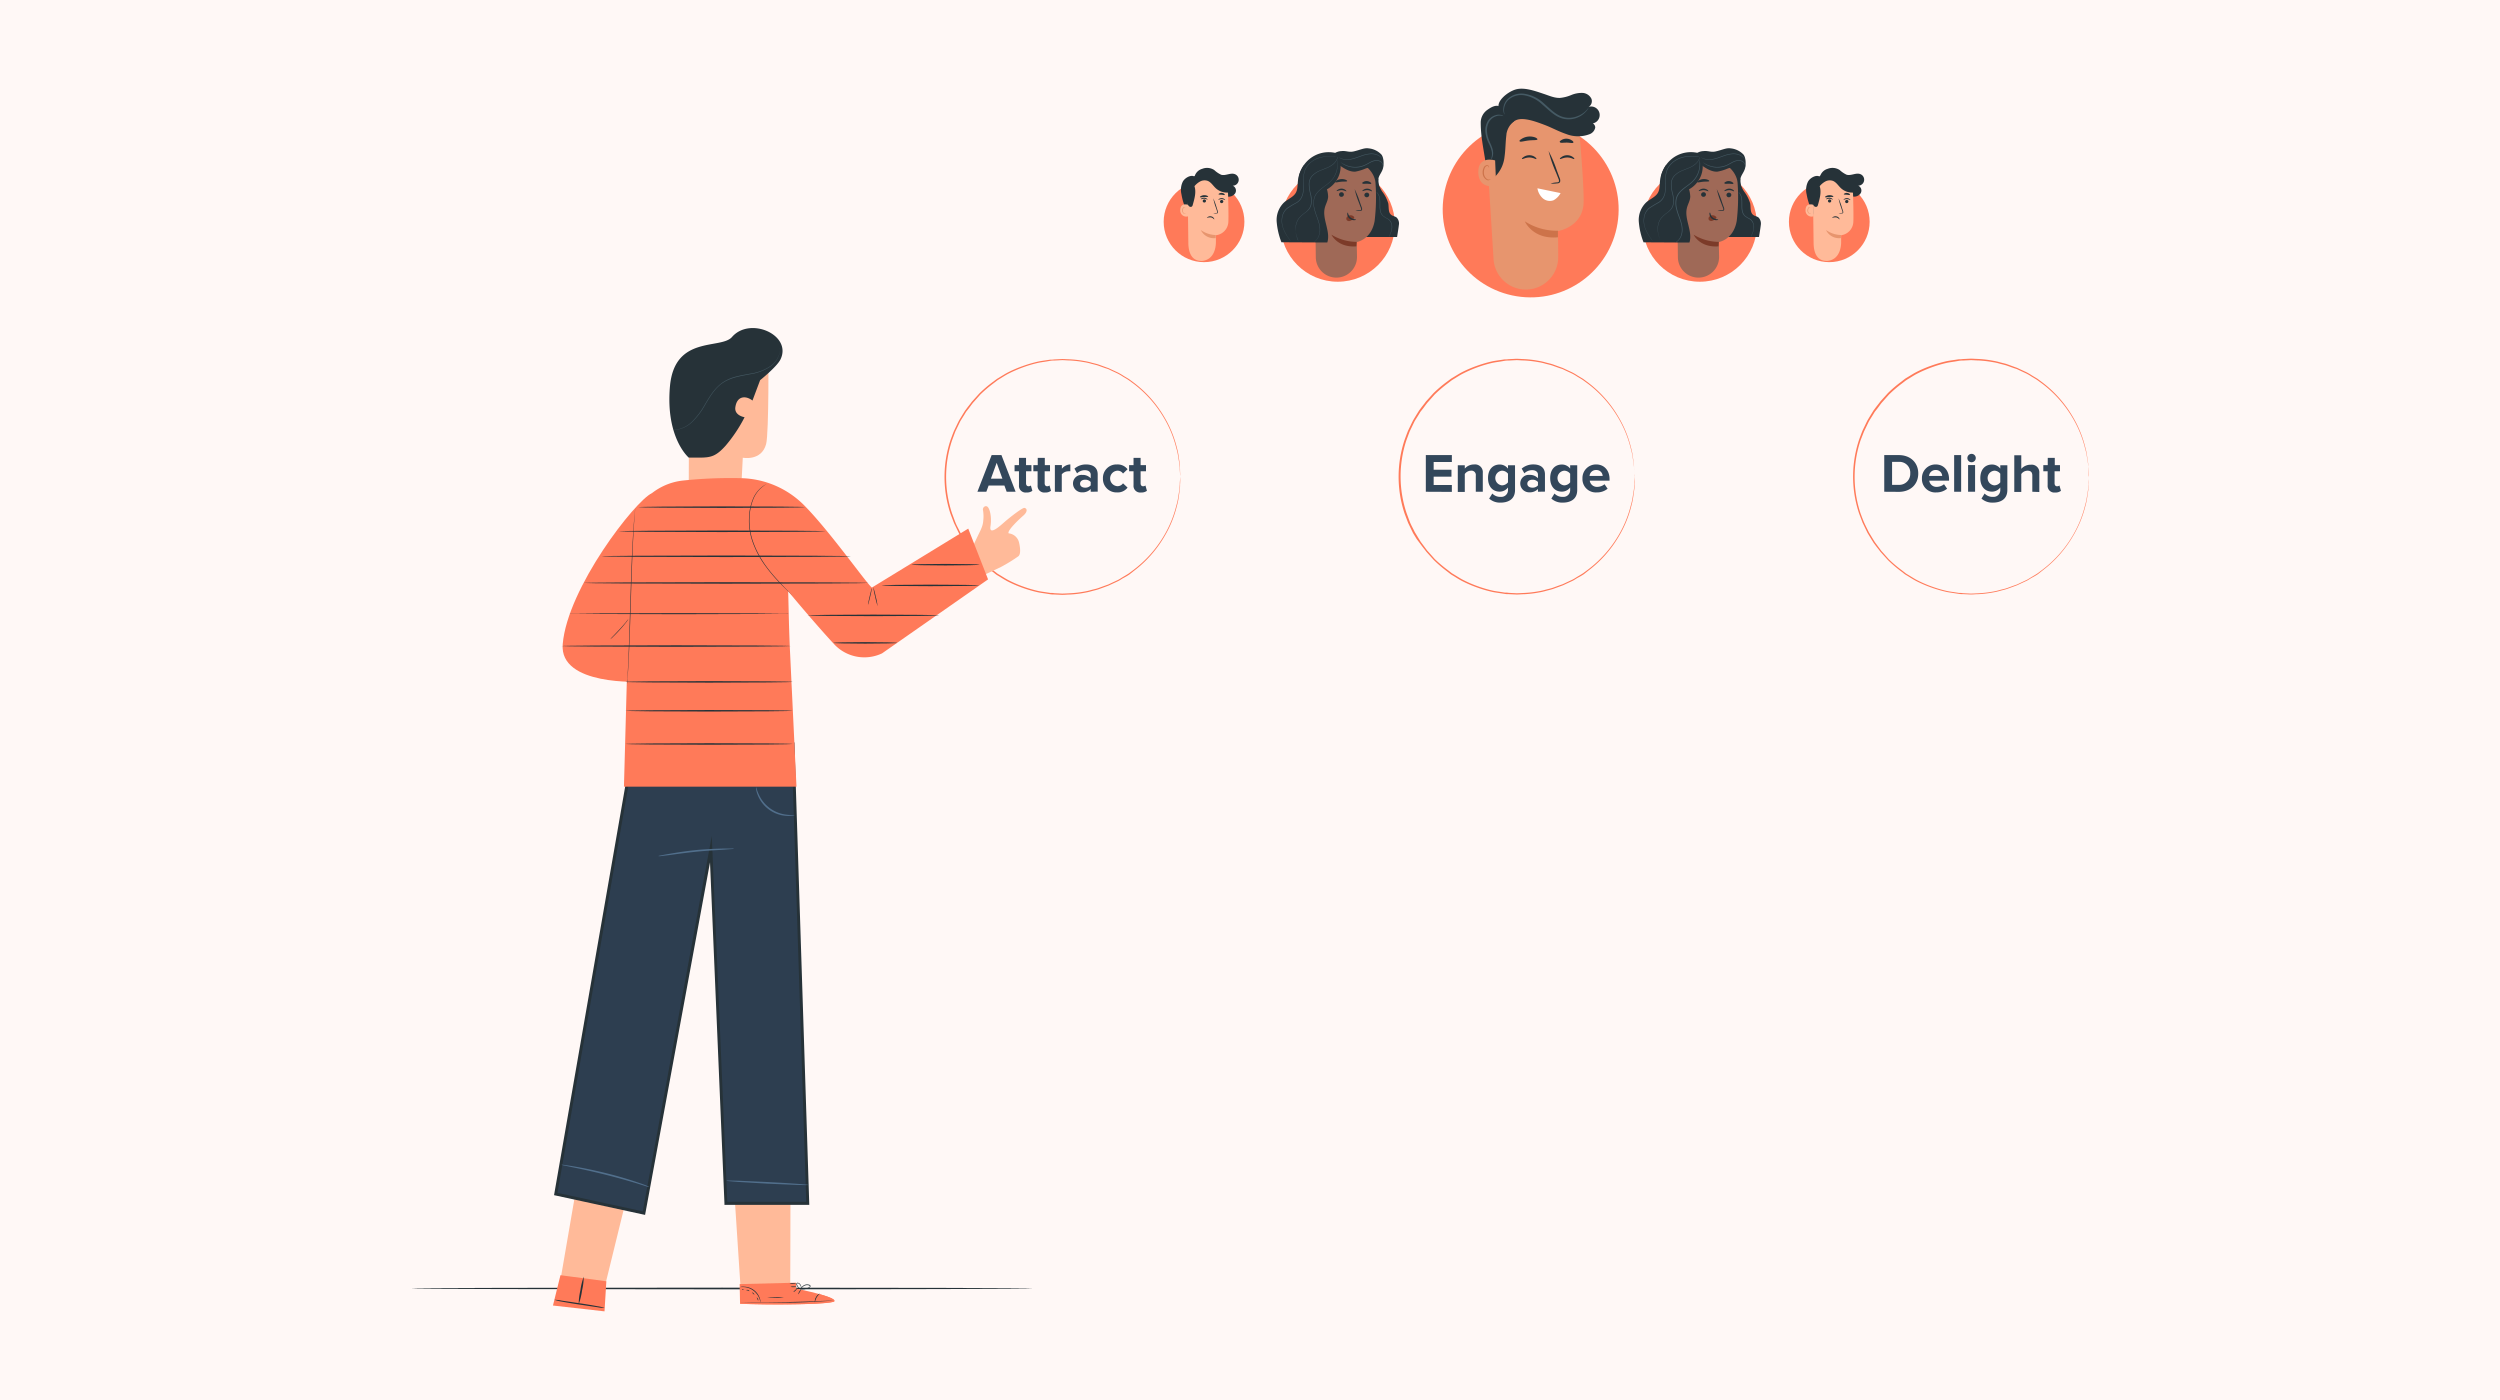 <svg id="Layer_1" data-name="Layer 1" xmlns="http://www.w3.org/2000/svg" viewBox="0 0 750.02 420.01"><defs><style>.cls-1{fill:#fff8f6;}.cls-2{fill:#ff7a59;}.cls-3{fill:#33475b;}.cls-4{fill:#e7956e;}.cls-5{fill:#cd734a;}.cls-6{fill:#263238;}.cls-7{fill:#455a64;}.cls-8{fill:#fff;}.cls-9{fill:#ffba99;}.cls-10{fill:#9f6957;}.cls-11{fill:#7c3b29;}.cls-12{fill:#2d3e50;}.cls-13{fill:#516f8c;}</style></defs><title>recruit-the-best-candidates-with-this-inbound-recruitment-play-book</title><rect class="cls-1" width="750.02" height="420.01"/><path class="cls-2" d="M354.07,143.05a4.76,4.76,0,0,0-.05-.57c0-.38-.06-.95-.1-1.71a11.63,11.63,0,0,0-.08-1.23,13.3,13.3,0,0,0-.22-1.48c-.08-.54-.17-1.1-.27-1.71a17.88,17.88,0,0,0-.46-1.92,33.27,33.27,0,0,0-3.9-9.38,35,35,0,0,0-8.92-9.94L338.55,114c-.53-.35-1.09-.67-1.65-1a14.37,14.37,0,0,0-1.71-1l-1.83-.85-.92-.44-1-.32-2-.72c-.67-.22-1.37-.37-2.06-.55a15.14,15.14,0,0,0-2.12-.48,33.17,33.17,0,0,0-4.44-.51c-.75,0-1.51-.1-2.28-.09l-2.32.12a5.81,5.81,0,0,0-1.17.08l-1.13.2c-.78.13-1.57.22-2.35.38a36.66,36.66,0,0,0-4.67,1.37,39.37,39.37,0,0,0-4.56,2c-.74.4-1.45.85-2.18,1.31-.37.21-.73.44-1.07.68l-1,.77a40.43,40.43,0,0,0-4,3.41l-1.77,2-.44.49-.41.53-.79,1.08-.85,1.07-.7,1.15-.7,1.11-.35.58-.3.61c-.4.85-.79,1.64-1.19,2.47l-.95,2.56a34.65,34.65,0,0,0,0,22.09c.32.85.63,1.71.95,2.56s.79,1.66,1.19,2.47l.3.61.36.58.7,1.16.71,1.15.8,1.08.8,1.08.4.53.45.49,1.77,2a40,40,0,0,0,4,3.37l1,.78c.34.26.73.45,1.08.68.73.44,1.44.9,2.18,1.3a34.88,34.88,0,0,0,4.56,2,37.35,37.35,0,0,0,4.67,1.37c.78.16,1.58.26,2.35.38l1.17.18c.39,0,.78,0,1.17.08l2.32.12c.77,0,1.53-.06,2.29-.09a32.83,32.83,0,0,0,4.43-.51,17.56,17.56,0,0,0,2.12-.49c.7-.19,1.4-.32,2.06-.55l2-.73,1-.35.93-.44,1.82-.85c.61-.27,1.14-.67,1.71-1s1.12-.66,1.65-1l1.52-1.13a35.08,35.08,0,0,0,8.9-9.9,33.39,33.39,0,0,0,3.9-9.38,17.88,17.88,0,0,0,.46-1.92c.1-.61.19-1.19.27-1.71s.18-1,.22-1.47.05-.85.08-1.24c0-.72.08-1.28.1-1.66s.05-.57.05-.57v.57c0,.38,0,.95-.06,1.71a11.05,11.05,0,0,1-.05,1.24c-.05.46-.13.95-.2,1.48s-.16,1.11-.25,1.71a18.73,18.73,0,0,1-.44,1.94,33.17,33.17,0,0,1-3.86,9.38,35.15,35.15,0,0,1-8.94,10.07l-1.52,1.2c-.54.36-1.1.68-1.71,1s-1.11.73-1.71,1l-1.83.85-.93.44-1,.37-2,.73c-.67.23-1.38.38-2.08.57a17.44,17.44,0,0,1-2.14.49,32.21,32.21,0,0,1-4.48.53c-.76,0-1.53.1-2.3.09l-2.35-.11a6,6,0,0,1-1.19-.08l-1.18-.18c-.79-.13-1.59-.22-2.38-.38a37.53,37.53,0,0,1-4.73-1.37,36.5,36.5,0,0,1-4.62-2c-.75-.41-1.47-.85-2.21-1.32-.37-.23-.75-.43-1.1-.68l-1-.78a39.77,39.77,0,0,1-4-3.41l-1.81-2-.45-.5-.41-.54-.85-1.08-.81-1.09-.72-1.16-.72-1.18-.36-.59-.3-.61-1.2-2.5c-.32-.85-.65-1.71-1-2.63a34.93,34.93,0,0,1,0-22.36c.32-.85.64-1.76,1-2.63l1.2-2.5.31-.61.35-.59.72-1.18.72-1.16.81-1.09.85-1.08.4-.54.45-.5,1.81-2a37.34,37.34,0,0,1,4-3.41l1.05-.78c.34-.26.73-.46,1.09-.69.74-.44,1.46-.91,2.21-1.31a35.71,35.71,0,0,1,4.62-2,38.64,38.64,0,0,1,4.72-1.38c.79-.16,1.6-.26,2.39-.38l1.18-.18c.39,0,.79,0,1.19-.07l2.35-.12c.77,0,1.54.07,2.3.09a32.06,32.06,0,0,1,4.47.53,17.44,17.44,0,0,1,2.14.49c.7.19,1.41.33,2.09.56l2,.73,1,.36.93.44,1.83.85a17.07,17.07,0,0,1,1.71,1c.56.34,1.13.67,1.66,1l1.53,1.14a35.06,35.06,0,0,1,8.94,10.08,33.29,33.29,0,0,1,3.86,9.38,18.16,18.16,0,0,1,.44,1.94c.09.61.17,1.19.25,1.71s.16,1,.2,1.48,0,.85.05,1.24c0,.73.05,1.29.06,1.71A3.33,3.33,0,0,0,354.07,143.05Z" transform="translate(0.01 0.01)"/><path class="cls-3" d="M302,147.52l-.68-1.87h-4.73l-.69,1.87h-2.68l4.27-11h2.94l4.25,11Zm-3-8.68-1.72,4.75h3.44Z" transform="translate(0.01 0.01)"/><path class="cls-3" d="M305.69,145.54v-4.17h-1.32v-1.84h1.32v-2.18h2.12v2.18h1.62v1.84h-1.62V145c0,.49.26.87.73.87a1.1,1.1,0,0,0,.72-.23l.45,1.59a2.6,2.6,0,0,1-1.75.51A2,2,0,0,1,305.69,145.54Z" transform="translate(0.01 0.01)"/><path class="cls-3" d="M311.28,145.54v-4.17H310v-1.84h1.32v-2.18h2.12v2.18H315v1.84H313.4V145c0,.49.26.87.73.87a1.1,1.1,0,0,0,.72-.23l.45,1.59a2.6,2.6,0,0,1-1.75.51A2,2,0,0,1,311.28,145.54Z" transform="translate(0.01 0.01)"/><path class="cls-3" d="M316.46,147.52v-8h2.1v1.1a3.4,3.4,0,0,1,2.54-1.3v2.06a2.27,2.27,0,0,0-.57,0,2.65,2.65,0,0,0-2,.91v5.27Z" transform="translate(0.01 0.01)"/><path class="cls-3" d="M327.21,147.52v-.82a3.33,3.33,0,0,1-2.53,1,2.66,2.66,0,0,1-2.78-2.65,2.56,2.56,0,0,1,2.78-2.58,3.28,3.28,0,0,1,2.53,1v-1.08c0-.81-.7-1.34-1.76-1.34a3.36,3.36,0,0,0-2.33.95l-.79-1.41a5.23,5.23,0,0,1,3.49-1.26c1.82,0,3.49.73,3.49,3v5.16Zm0-1.92v-1a2.12,2.12,0,0,0-1.69-.69c-.83,0-1.5.43-1.5,1.2s.67,1.18,1.5,1.18A2.09,2.09,0,0,0,327.21,145.6Z" transform="translate(0.01 0.01)"/><path class="cls-3" d="M330.88,143.52a4.05,4.05,0,0,1,4.23-4.19,3.74,3.74,0,0,1,3.16,1.44l-1.37,1.29a1.94,1.94,0,0,0-1.69-.86,2.33,2.33,0,0,0,0,4.65,2,2,0,0,0,1.69-.86l1.37,1.28a3.69,3.69,0,0,1-3.16,1.45A4.06,4.06,0,0,1,330.88,143.52Z" transform="translate(0.01 0.01)"/><path class="cls-3" d="M340.06,145.54v-4.17h-1.33v-1.84h1.33v-2.18h2.12v2.18h1.62v1.84h-1.62V145c0,.49.26.87.72.87a1.11,1.11,0,0,0,.73-.23l.45,1.59a2.63,2.63,0,0,1-1.76.51A2,2,0,0,1,340.06,145.54Z" transform="translate(0.01 0.01)"/><path class="cls-2" d="M626.69,143.05a4.76,4.76,0,0,0-.05-.57c0-.38-.06-.95-.1-1.71a11.63,11.63,0,0,0-.08-1.23,13.3,13.3,0,0,0-.22-1.48c-.08-.54-.17-1.1-.27-1.71a17.88,17.88,0,0,0-.46-1.92,33.27,33.27,0,0,0-3.9-9.38,35,35,0,0,0-8.92-9.94L611.17,114c-.53-.35-1.09-.67-1.65-1a14.37,14.37,0,0,0-1.71-1l-1.83-.85-.92-.44-1-.32-2-.72c-.67-.22-1.37-.37-2.06-.55a15.14,15.14,0,0,0-2.12-.48,33.17,33.17,0,0,0-4.44-.51c-.75,0-1.51-.1-2.28-.09l-2.32.12a5.81,5.81,0,0,0-1.17.08l-1.13.2c-.78.13-1.57.22-2.35.38a36.66,36.66,0,0,0-4.67,1.37,39.37,39.37,0,0,0-4.56,2c-.74.4-1.45.85-2.18,1.31-.37.21-.73.44-1.08.68l-1,.77a40.43,40.43,0,0,0-4,3.41l-1.77,2-.44.49-.41.53-.79,1.08-.85,1.07-.7,1.15-.7,1.11-.35.58-.3.61c-.4.85-.79,1.64-1.19,2.47l-1,2.56a34.65,34.65,0,0,0,0,22.09c.32.85.63,1.71,1,2.56s.79,1.66,1.19,2.47l.3.61.36.58.7,1.16.71,1.15.8,1.08.8,1.08.4.53.45.49,1.77,2a40,40,0,0,0,4,3.37l1,.78c.34.26.73.45,1.08.68.73.44,1.44.9,2.18,1.3a34.88,34.88,0,0,0,4.56,2,37.35,37.35,0,0,0,4.67,1.37c.78.16,1.58.26,2.35.38l1.17.18c.39,0,.78,0,1.17.08l2.32.12c.77,0,1.53-.06,2.29-.09a32.83,32.83,0,0,0,4.43-.51,17.56,17.56,0,0,0,2.12-.49c.7-.19,1.4-.32,2.06-.55l2-.73,1-.35.93-.44,1.82-.85c.61-.27,1.14-.67,1.71-1s1.12-.66,1.65-1l1.52-1.13a35.08,35.08,0,0,0,8.9-9.9,33.39,33.39,0,0,0,3.9-9.38,17.88,17.88,0,0,0,.46-1.92c.1-.61.19-1.19.27-1.71s.18-1,.22-1.47.05-.85.08-1.24c0-.72.08-1.28.1-1.66s0-.57,0-.57v.57c0,.38,0,.95-.06,1.71a11.05,11.05,0,0,1-.05,1.24c0,.45-.13.95-.2,1.48s-.16,1.11-.25,1.71a18.73,18.73,0,0,1-.44,1.94A33.17,33.17,0,0,1,621.8,161a35.15,35.15,0,0,1-8.94,10.07l-1.52,1.2c-.54.36-1.1.68-1.71,1s-1.11.73-1.71,1l-1.83.85-.93.44-1,.37-2,.73c-.67.23-1.38.38-2.08.57a17.44,17.44,0,0,1-2.14.49,32.21,32.21,0,0,1-4.48.53c-.76,0-1.53.1-2.3.09l-2.35-.11a6,6,0,0,1-1.19-.08l-1.18-.18c-.79-.13-1.59-.22-2.38-.38a37.53,37.53,0,0,1-4.73-1.37,36.5,36.5,0,0,1-4.62-2c-.75-.41-1.47-.85-2.21-1.32-.37-.23-.75-.43-1.1-.68l-1-.78a39.77,39.77,0,0,1-4-3.41l-1.81-2-.45-.5-.41-.54-.85-1.08-.81-1.09-.72-1.16-.72-1.18-.36-.59-.3-.61-1.2-2.5c-.32-.85-.65-1.71-1-2.63a34.93,34.93,0,0,1,0-22.36c.32-.85.64-1.76,1-2.63l1.2-2.5.31-.61.35-.59.72-1.18.72-1.16.81-1.09.85-1.08.4-.54.45-.5,1.81-2a37.34,37.34,0,0,1,4-3.41l1-.78c.34-.26.73-.46,1.09-.69.74-.44,1.46-.91,2.21-1.31a35.71,35.71,0,0,1,4.62-2,38.64,38.64,0,0,1,4.72-1.38c.79-.16,1.6-.26,2.39-.38l1.18-.18c.39,0,.79,0,1.19-.07l2.35-.12c.77,0,1.54.07,2.3.09a32.06,32.06,0,0,1,4.47.53,17.44,17.44,0,0,1,2.14.49c.7.19,1.41.33,2.09.56l2,.73,1,.36.93.44,1.83.85a17.07,17.07,0,0,1,1.71,1c.55.33,1.13.67,1.66,1l1.53,1.14a35.06,35.06,0,0,1,8.94,10.08,33.29,33.29,0,0,1,3.86,9.38,18.16,18.16,0,0,1,.44,1.94c.09.61.17,1.19.25,1.71s.16,1,.2,1.48,0,.85,0,1.24c0,.73.05,1.29.06,1.71A2.29,2.29,0,0,0,626.69,143.05Z" transform="translate(0.01 0.01)"/><path class="cls-3" d="M565.28,147.52v-11h4.35c3.45,0,5.85,2.2,5.85,5.52s-2.4,5.51-5.85,5.51Zm7.8-5.51a3.22,3.22,0,0,0-3.45-3.45h-2v6.89h2A3.3,3.3,0,0,0,573.08,142Z" transform="translate(0.01 0.01)"/><path class="cls-3" d="M576.59,143.52a4.06,4.06,0,0,1,4.13-4.19c2.38,0,4,1.79,4,4.4v.47h-5.94a2.15,2.15,0,0,0,2.3,1.85,3.44,3.44,0,0,0,2.13-.79l.93,1.35a5,5,0,0,1-3.29,1.11A4,4,0,0,1,576.59,143.52Zm4.13-2.52a1.93,1.93,0,0,0-2,1.77h3.94A1.85,1.85,0,0,0,580.72,141Z" transform="translate(0.01 0.01)"/><path class="cls-3" d="M586.25,147.52v-11h2.1v11Z" transform="translate(0.01 0.01)"/><path class="cls-3" d="M590.22,137.42a1.26,1.26,0,1,1,1.25,1.25A1.25,1.25,0,0,1,590.22,137.42Zm.21,10.1v-8h2.1v8Z" transform="translate(0.01 0.01)"/><path class="cls-3" d="M594.45,149.57l.94-1.52a3.19,3.19,0,0,0,2.5,1,2,2,0,0,0,2.2-2v-.82a3.1,3.1,0,0,1-2.46,1.26c-2,0-3.53-1.4-3.53-4.07s1.51-4.07,3.53-4.07a3.1,3.1,0,0,1,2.46,1.23v-1h2.12V147c0,3-2.35,3.78-4.32,3.78A4.83,4.83,0,0,1,594.45,149.57Zm5.64-4.88v-2.58a2.28,2.28,0,0,0-1.8-.91,2.21,2.21,0,0,0,0,4.4A2.31,2.31,0,0,0,600.09,144.69Z" transform="translate(0.01 0.01)"/><path class="cls-3" d="M609.7,147.52v-4.86c0-1.11-.58-1.46-1.49-1.46a2.33,2.33,0,0,0-1.82,1v5.37h-2.1v-11h2.1v4.08a3.71,3.71,0,0,1,2.81-1.24,2.3,2.3,0,0,1,2.6,2.52v5.67Z" transform="translate(0.01 0.01)"/><path class="cls-3" d="M614.3,145.54v-4.17H613v-1.84h1.33v-2.18h2.11v2.18H618v1.84h-1.62V145c0,.5.27.88.73.88a1.13,1.13,0,0,0,.73-.23l.45,1.59a2.63,2.63,0,0,1-1.76.51A2,2,0,0,1,614.3,145.54Z" transform="translate(0.01 0.01)"/><path class="cls-2" d="M490.38,143.05a4.76,4.76,0,0,0-.05-.57c-.05-.38-.06-.95-.1-1.71a11.63,11.63,0,0,0-.08-1.23,13.3,13.3,0,0,0-.22-1.48c-.08-.54-.17-1.1-.27-1.71a17.88,17.88,0,0,0-.46-1.92,33.27,33.27,0,0,0-3.9-9.38,35,35,0,0,0-8.92-9.94L474.86,114c-.53-.35-1.09-.67-1.65-1a14.37,14.37,0,0,0-1.71-1l-1.83-.85-.92-.44-1-.32-2-.72c-.67-.22-1.37-.37-2.06-.55a15.14,15.14,0,0,0-2.12-.48,33.17,33.17,0,0,0-4.44-.51c-.75,0-1.51-.1-2.28-.09l-2.32.12a5.81,5.81,0,0,0-1.17.08l-1.13.2c-.78.13-1.57.22-2.35.38a36.66,36.66,0,0,0-4.67,1.37,39.37,39.37,0,0,0-4.56,2c-.74.4-1.45.85-2.18,1.31-.37.21-.73.44-1.08.68l-1,.77a40.43,40.43,0,0,0-4,3.41l-1.77,2-.44.49-.41.53-.79,1.08-.85,1.07-.7,1.15-.7,1.11-.35.58-.3.61c-.4.85-.79,1.64-1.19,2.47l-.95,2.56A34.65,34.65,0,0,0,422,154c.32.85.63,1.71.95,2.56s.79,1.66,1.19,2.47l.3.61.36.58.7,1.16.71,1.15.8,1.08.8,1.08.4.53.45.49,1.77,2a40,40,0,0,0,4,3.37l1,.78c.34.26.73.45,1.08.68.73.44,1.44.9,2.18,1.3a34.88,34.88,0,0,0,4.56,2,37.35,37.35,0,0,0,4.67,1.37c.78.16,1.58.26,2.35.38l1.17.18c.39,0,.78,0,1.17.08l2.32.12c.77,0,1.53-.06,2.29-.09a32.83,32.83,0,0,0,4.43-.51,17.56,17.56,0,0,0,2.12-.49c.7-.19,1.4-.32,2.06-.55l2-.73,1-.35.93-.44,1.82-.85c.61-.27,1.14-.67,1.71-1s1.12-.66,1.65-1l1.52-1.13a35.08,35.08,0,0,0,8.9-9.9,33.39,33.39,0,0,0,3.9-9.38,17.88,17.88,0,0,0,.46-1.92c.1-.61.19-1.19.27-1.71s.18-1,.22-1.47.05-.85.08-1.24c0-.72.08-1.28.1-1.66s.05-.57.05-.57v.57c0,.38,0,.95-.06,1.71a11.05,11.05,0,0,1-.05,1.24c-.05.45-.13.95-.2,1.48s-.16,1.11-.25,1.71a18.73,18.73,0,0,1-.44,1.94,33.17,33.17,0,0,1-3.86,9.38,35.15,35.15,0,0,1-8.94,10.07l-1.52,1.2c-.54.36-1.1.68-1.71,1s-1.11.73-1.71,1l-1.83.85-.93.44-1,.37-2,.73c-.67.23-1.38.38-2.08.57a17.44,17.44,0,0,1-2.14.49,32.21,32.21,0,0,1-4.48.53c-.76,0-1.53.1-2.3.09l-2.35-.11a6,6,0,0,1-1.19-.08l-1.18-.18c-.79-.13-1.59-.22-2.38-.38a37.53,37.53,0,0,1-4.73-1.37,36.5,36.5,0,0,1-4.62-2c-.75-.41-1.47-.85-2.21-1.32-.37-.23-.75-.43-1.1-.68l-1-.78a39.77,39.77,0,0,1-4-3.41l-1.81-2-.45-.5-.41-.54-.85-1.08-.81-1.09L425,161.7l-.72-1.18-.36-.59-.3-.61-1.2-2.5c-.32-.85-.65-1.71-1-2.63a34.93,34.93,0,0,1,0-22.36c.32-.85.64-1.76,1-2.63l1.2-2.5.31-.61.35-.59.72-1.18.72-1.16.81-1.09.85-1.08.4-.54.45-.5,1.81-2a37.34,37.34,0,0,1,4-3.41l1.05-.78c.34-.26.73-.46,1.09-.69.74-.44,1.46-.91,2.21-1.31a35.71,35.71,0,0,1,4.62-2,38.64,38.64,0,0,1,4.72-1.38c.79-.16,1.6-.26,2.39-.38l1.18-.18c.39,0,.79,0,1.19-.07l2.35-.12c.77,0,1.54.07,2.3.09a32.06,32.06,0,0,1,4.47.53,17.44,17.44,0,0,1,2.14.49c.7.19,1.41.33,2.09.56l2,.73,1,.36.93.44,1.83.85a17.07,17.07,0,0,1,1.71,1c.56.34,1.13.67,1.66,1l1.53,1.14a35.06,35.06,0,0,1,8.94,10.08,33.29,33.29,0,0,1,3.86,9.38,18.16,18.16,0,0,1,.44,1.94c.09.61.17,1.19.25,1.71s.16,1,.2,1.48,0,.85.05,1.24c0,.73.05,1.29.06,1.71A2.83,2.83,0,0,0,490.38,143.05Z" transform="translate(0.01 0.01)"/><path class="cls-3" d="M427.75,147.52v-11h7.81v2.07H430.1v2.33h5.34V143H430.1v2.49h5.46v2.07Z" transform="translate(0.01 0.01)"/><path class="cls-3" d="M442.74,147.52v-4.83a1.3,1.3,0,0,0-1.48-1.49,2.3,2.3,0,0,0-1.82,1v5.37h-2.1v-8h2.1v1a3.68,3.68,0,0,1,2.8-1.24,2.33,2.33,0,0,1,2.6,2.55v5.64Z" transform="translate(0.01 0.01)"/><path class="cls-3" d="M446.75,149.57l.95-1.52a3.17,3.17,0,0,0,2.5,1,2,2,0,0,0,2.2-2v-.82a3.1,3.1,0,0,1-2.47,1.26c-2,0-3.52-1.4-3.52-4.07s1.5-4.07,3.52-4.07a3.1,3.1,0,0,1,2.47,1.23v-1h2.11V147c0,3-2.35,3.78-4.31,3.78A4.84,4.84,0,0,1,446.75,149.57Zm5.65-4.88v-2.58a2.29,2.29,0,0,0-1.81-.91,2.21,2.21,0,0,0,0,4.4A2.32,2.32,0,0,0,452.4,144.69Z" transform="translate(0.01 0.01)"/><path class="cls-3" d="M461.39,147.52v-.83a3.28,3.28,0,0,1-2.53,1,2.67,2.67,0,0,1-2.78-2.65,2.56,2.56,0,0,1,2.78-2.58,3.28,3.28,0,0,1,2.53,1v-1.08c0-.81-.69-1.34-1.75-1.34a3.34,3.34,0,0,0-2.33.95l-.8-1.41a5.26,5.26,0,0,1,3.49-1.26c1.82,0,3.49.73,3.49,3v5.16Zm0-1.92v-1a2.11,2.11,0,0,0-1.68-.69c-.83,0-1.51.43-1.51,1.2s.68,1.18,1.51,1.18A2.08,2.08,0,0,0,461.39,145.6Z" transform="translate(0.01 0.01)"/><path class="cls-3" d="M465.41,149.57l.94-1.52a3.19,3.19,0,0,0,2.5,1,2,2,0,0,0,2.2-2v-.82a3.1,3.1,0,0,1-2.46,1.26c-2,0-3.53-1.4-3.53-4.07s1.51-4.07,3.53-4.07a3.07,3.07,0,0,1,2.46,1.23v-1h2.12V147c0,3-2.35,3.78-4.32,3.78A4.83,4.83,0,0,1,465.41,149.57Zm5.64-4.88v-2.58a2.28,2.28,0,0,0-1.8-.91,2.21,2.21,0,0,0,0,4.4A2.31,2.31,0,0,0,471.05,144.69Z" transform="translate(0.01 0.01)"/><path class="cls-3" d="M474.74,143.52a4.06,4.06,0,0,1,4.13-4.19c2.39,0,4,1.79,4,4.4v.47h-5.94a2.15,2.15,0,0,0,2.3,1.85,3.41,3.41,0,0,0,2.13-.79l.93,1.35a5,5,0,0,1-3.29,1.11A4,4,0,0,1,474.74,143.52Zm4.13-2.52a1.91,1.91,0,0,0-2,1.77h3.93A1.85,1.85,0,0,0,478.87,141Z" transform="translate(0.01 0.01)"/><circle class="cls-2" cx="459.2" cy="62.81" r="26.39" transform="translate(323.64 506.03) rotate(-80.78)"/><path class="cls-4" d="M446,44.67l2.07,33.08a9.72,9.72,0,0,0,9.69,9.11h0a9.71,9.71,0,0,0,9.7-9.72v-.06c0-4-.07-7.77-.07-7.77s7.61-1.19,7.7-8.79c.05-3.6-.46-11-1-17.71A14.59,14.59,0,0,0,459.53,29.4h-.35A14.08,14.08,0,0,0,446,44.29C446,44.41,446,44.54,446,44.67Z" transform="translate(0.01 0.01)"/><path class="cls-5" d="M467.39,69.21a17.68,17.68,0,0,1-9.94-2.82s2.35,5.51,9.93,4.79Z" transform="translate(0.01 0.01)"/><path class="cls-6" d="M472.3,47.7c-.14.15-.92-.47-2.13-.46s-2,.59-2.15.44.07-.32.45-.59a2.92,2.92,0,0,1,1.72-.53,2.85,2.85,0,0,1,1.69.55C472.24,47.38,472.36,47.63,472.3,47.7Z" transform="translate(0.01 0.01)"/><path class="cls-6" d="M460.92,47.7c-.14.15-.92-.46-2.12-.46s-2,.59-2.16.44.07-.31.45-.59a3,3,0,0,1,1.73-.53,2.85,2.85,0,0,1,1.69.55C460.86,47.38,461,47.63,460.92,47.7Z" transform="translate(0.01 0.01)"/><path class="cls-6" d="M465.17,55.05a8.16,8.16,0,0,1,1.89-.34c.3,0,.58-.09.63-.29a1.56,1.56,0,0,0-.2-.92c-.28-.73-.57-1.48-.92-2.27a39,39,0,0,1-2-5.94,37.61,37.61,0,0,1,2.46,5.77c.29.8.58,1.55.85,2.29a1.82,1.82,0,0,1,.16,1.17.76.76,0,0,1-.5.44,2.16,2.16,0,0,1-.51.06A7.4,7.4,0,0,1,465.17,55.05Z" transform="translate(0.01 0.01)"/><path class="cls-6" d="M461.23,41.81c-.12.31-1.29.17-2.66.33s-2.48.54-2.66.26.12-.44.56-.74a4.69,4.69,0,0,1,4.06-.45C461,41.4,461.27,41.65,461.23,41.81Z" transform="translate(0.01 0.01)"/><path class="cls-6" d="M472,42.78c-.2.27-1,0-2,0s-1.78.17-2-.1.05-.4.4-.65A2.7,2.7,0,0,1,470,41.6a2.73,2.73,0,0,1,1.58.53C472,42.38,472.07,42.65,472,42.78Z" transform="translate(0.01 0.01)"/><path class="cls-6" d="M454.24,36.34h0a6.05,6.05,0,0,0-2.31,3.9v.16c-.29,2.17-.25,4.37-.56,6.54a9.86,9.86,0,0,1-2.67,5.86c-.66.62-1.84,1-2.36.31a1.92,1.92,0,0,1-.28-1c-.4-5.24-1.84-9.89-1.84-15.36A4.67,4.67,0,0,1,446.14,33c1.15-.82,2.55-1.67,3.82-1.07s2.92,3,3.91,4" transform="translate(0.01 0.01)"/><path class="cls-4" d="M448.54,48.12c-.13-.06-5.22-1.55-5.05,3.68s5.35,4,5.36,3.81S448.54,48.12,448.54,48.12Z" transform="translate(0.01 0.01)"/><path class="cls-5" d="M447.2,53.66l-.24.15a.89.89,0,0,1-.68,0,2.23,2.23,0,0,1-1.1-2,2.87,2.87,0,0,1,.21-1.3,1.08,1.08,0,0,1,.66-.72.46.46,0,0,1,.54.23c.07.15,0,.25.07.26s.11-.09.06-.3a.6.6,0,0,0-.22-.32.71.71,0,0,0-.51-.11,1.28,1.28,0,0,0-.92.84,3,3,0,0,0-.27,1.45,2.37,2.37,0,0,0,1.4,2.21.9.9,0,0,0,.82-.17C447.18,53.79,447.21,53.67,447.2,53.66Z" transform="translate(0.01 0.01)"/><path class="cls-6" d="M449.82,32.73c-1.29-2.08,2.22-5.06,4.79-5.87s5.95.44,8.5,1.29c1.62.53,3.23,1.29,4.92,1.21a11.45,11.45,0,0,0,3.3-.84,8.25,8.25,0,0,1,3.33-.66,3.15,3.15,0,0,1,2.76,1.74,2,2,0,0,1-1.06,2.57l-.25.09a2.56,2.56,0,1,1,.68,4.74c.74-.56,1.84.36,1.78,1.29a2.69,2.69,0,0,1-1.81,2,9.71,9.71,0,0,1-6.94-.11c-2.24-.75-4.33-1.93-6.55-2.76s-5.95-2.27-8.19-1.48c-1.64.58-2.76,2.56-3.68,2.12a3.14,3.14,0,0,1-1.64-2.33,9,9,0,0,1,.1-3" transform="translate(0.01 0.01)"/><path class="cls-7" d="M476.74,32.1c-.05,0-.27.39-.83,1A7.12,7.12,0,0,1,473,34.93a6.55,6.55,0,0,1-5-.19c-1.76-.8-3.28-2.38-5-3.88a10.75,10.75,0,0,0-5.84-2.76,6,6,0,0,0-5,1.72A4.53,4.53,0,0,0,451,33.16a3.74,3.74,0,0,0,.22.92c.09.2.16.3.17.29a6.61,6.61,0,0,1-.19-1.26,4.43,4.43,0,0,1,1.23-3.06,5.74,5.74,0,0,1,4.66-1.5,10.53,10.53,0,0,1,5.56,2.76c1.71,1.46,3.27,3.09,5.16,3.91a7,7,0,0,0,8.19-2,4.39,4.39,0,0,0,.54-.81Z" transform="translate(0.01 0.01)"/><path class="cls-7" d="M447.23,47.89a1.38,1.38,0,0,0,.42-.56,3.51,3.51,0,0,0,.26-1.84c-.11-1.67-1.6-3.47-1.78-5.78a5.17,5.17,0,0,1,.58-3.11,3.88,3.88,0,0,1,1.93-1.67,3.57,3.57,0,0,1,1.74-.24,3.85,3.85,0,0,0,.66.13,1.62,1.62,0,0,0-.62-.32,3.24,3.24,0,0,0-1.9.09,4.12,4.12,0,0,0-2.21,1.77,5.57,5.57,0,0,0-.68,3.39,9.86,9.86,0,0,0,1,3.27,9.76,9.76,0,0,1,.92,2.52A4.12,4.12,0,0,1,447.23,47.89Z" transform="translate(0.01 0.01)"/><path class="cls-8" d="M461.23,56.48a5.09,5.09,0,0,0,1.61,3,3.21,3.21,0,0,0,3.25.58,5.31,5.31,0,0,0,2.09-2.14Z" transform="translate(0.01 0.01)"/><circle class="cls-2" cx="548.8" cy="66.54" r="12.11"/><path class="cls-6" d="M546,53a3.28,3.28,0,0,1,2.31-2.36,3.92,3.92,0,0,1,3.61.37A8,8,0,0,0,554,52.41c1.34.38,2.82-.69,4.11-.18a1.79,1.79,0,0,1-.65,3.46,1.59,1.59,0,0,1,.75,2.26,2.35,2.35,0,0,1-2.36,1,5,5,0,0,1-2.43-1.18c-.71-.57-1.36-1.22-2.11-1.73a4,4,0,0,0-2.57-.78A3.58,3.58,0,0,0,546,57.54a9.18,9.18,0,0,0-.53,3.64,15.13,15.13,0,0,1-.24,3.68.45.45,0,0,1-.22.35c-.2.08-.38-.13-.49-.3A18.26,18.26,0,0,1,542,58.3a5.62,5.62,0,0,1,.42-3.84c.68-1.19,2.52-2.14,3.5-1.47" transform="translate(0.01 0.01)"/><path class="cls-9" d="M543.9,58.84l.18,13.84c0,2.35.56,5.8,4.27,5.58h0c3.21-.42,4-3.5,4-5.7v-2A4.2,4.2,0,0,0,556,66.67c.1-1.69,0-5.18-.08-8.34a6.5,6.5,0,0,0-6.2-6.28h-.34C545.77,52.08,543.78,55.2,543.9,58.84Z" transform="translate(0.01 0.01)"/><path class="cls-4" d="M552.3,70.5A8.14,8.14,0,0,1,547.81,69a4.33,4.33,0,0,0,4.46,2.42Z" transform="translate(0.01 0.01)"/><path class="cls-6" d="M554.54,60.45a.51.51,0,0,1-.51.48.47.47,0,0,1-.49-.47h0a.51.51,0,0,1,.51-.48.49.49,0,0,1,.49.48Z" transform="translate(0.01 0.01)"/><path class="cls-6" d="M555.11,60c-.07.06-.42-.24-1-.26s-.94.22-1,.16,0-.14.22-.26a1.41,1.41,0,0,1,.8-.21,1.29,1.29,0,0,1,.77.29C555.09,59.87,555.16,60,555.11,60Z" transform="translate(0.01 0.01)"/><path class="cls-6" d="M549.38,60.27a.49.49,0,0,1-.5.48.47.47,0,0,1-.49-.45v0a.5.5,0,0,1,.5-.48.47.47,0,0,1,.49.45Z" transform="translate(0.01 0.01)"/><path class="cls-6" d="M549.84,59.87c-.06.06-.42-.24-1-.26s-.94.23-1,.16,0-.14.22-.26a1.41,1.41,0,0,1,.8-.21,1.35,1.35,0,0,1,.77.29C549.82,59.73,549.86,59.84,549.84,59.87Z" transform="translate(0.01 0.01)"/><path class="cls-6" d="M551.59,64a4.34,4.34,0,0,1,.88-.12c.13,0,.27,0,.3-.12a.69.69,0,0,0-.07-.42l-.35-1.06a17.81,17.81,0,0,1-.78-2.77,17.25,17.25,0,0,1,1,2.71l.34,1.07a.78.78,0,0,1,.05.54.36.36,0,0,1-.24.19l-.23,0A5.33,5.33,0,0,1,551.59,64Z" transform="translate(0.01 0.01)"/><path class="cls-6" d="M551.84,65.81c-.08,0-.35-.47-1-.6a3.22,3.22,0,0,0-1.19.14c0-.07.07-.16.3-.29a1.4,1.4,0,0,1,1-.15,1.23,1.23,0,0,1,.79.52C551.86,65.64,551.88,65.8,551.84,65.81Z" transform="translate(0.01 0.01)"/><path class="cls-6" d="M550,59c-.06.14-.59.05-1.23.09s-1.15.19-1.23.06.06-.2.27-.33a2,2,0,0,1,.92-.27,2.07,2.07,0,0,1,1,.16C550,58.82,550.07,59,550,59Z" transform="translate(0.01 0.01)"/><path class="cls-6" d="M555,58.46c-.1.12-.46,0-.91-.05s-.84,0-.91-.09,0-.18.2-.29a1.32,1.32,0,0,1,1.46.11C555,58.28,555,58.4,555,58.46Z" transform="translate(0.01 0.01)"/><path class="cls-9" d="M544.07,61.44c-.06,0-2.36-.82-2.4,1.57a1.81,1.81,0,0,0,2.38,1.87C544.06,64.82,544.07,61.44,544.07,61.44Z" transform="translate(0.01 0.01)"/><path class="cls-4" d="M543.32,64l-.11.06a.42.42,0,0,1-.31,0,1,1,0,0,1-.46-.93,1.38,1.38,0,0,1,.13-.6.47.47,0,0,1,.32-.31.19.19,0,0,1,.24.12c0,.07,0,.11,0,.12s.05,0,0-.14a.24.24,0,0,0-.09-.15.32.32,0,0,0-.23-.06.59.59,0,0,0-.42.36,1.41,1.41,0,0,0-.16.67,1.09,1.09,0,0,0,.59,1,.46.46,0,0,0,.38,0C543.32,64,543.33,64,543.32,64Z" transform="translate(0.01 0.01)"/><path class="cls-6" d="M556.71,57.66a5,5,0,0,1-4.43-1.22c-.81-.76-1.42-1.83-2.47-2.21a2.85,2.85,0,0,0-2.18.19,5.65,5.65,0,0,0-1.72,1.43c.59,1.81,0,3.77-.51,5.59a.94.94,0,0,1-.3.54.75.75,0,0,1-.94-.25,2.92,2.92,0,0,1-.57-1.59,9.71,9.71,0,0,1,.21-3.87,6.73,6.73,0,0,1,2-3.29,6.4,6.4,0,0,1,4.52-1.47,7.75,7.75,0,0,1,4.42,1.83,4.6,4.6,0,0,1,1.39,1.76" transform="translate(0.01 0.01)"/><circle class="cls-2" cx="509.96" cy="67.39" r="17.13"/><path class="cls-6" d="M527.58,65.26c-.47-.38-1.13-.42-1.6-.79-1-.74-.7-2.25-.92-3.46a10.89,10.89,0,0,0-1.84-3.58c-.72-1.16-1.54-2.78-1-4l-9.64,17.67h15.12s.46-2.78.54-3.58A2.62,2.62,0,0,0,527.58,65.26Z" transform="translate(0.01 0.01)"/><path class="cls-6" d="M507.54,47.71a4,4,0,0,1,3.5-2.39c1.48-.16,2.21.43,3.67.1,2-.45,3.17-1.13,4.5-.92a6.12,6.12,0,0,1,3.8,1.82c.79.91.82,3.07.49,4.23s-1.13,1.94-1.35,3a7,7,0,0,0,.36,3,10.2,10.2,0,0,1-1.84,8.73,7.15,7.15,0,0,1-8.35,2" transform="translate(0.01 0.01)"/><path class="cls-10" d="M515.73,77l-.08-4.4s4.37-.64,5.37-6.32A60.74,60.74,0,0,0,521.29,55c-.16-3.41-3.77-6.88-7.16-6.56l-11.06,1.9v1.83l.3,25a6.18,6.18,0,0,0,6.18,6.11h0a6.19,6.19,0,0,0,6.18-6.2Z" transform="translate(0.01 0.01)"/><path class="cls-6" d="M519.4,58.45a.72.72,0,0,1-.72.72.7.7,0,0,1-.74-.65h0a.73.73,0,0,1,.72-.73.7.7,0,0,1,.74.67Z" transform="translate(0.01 0.01)"/><path class="cls-6" d="M520.23,57.37c-.09.1-.64-.32-1.42-.33s-1.37.37-1.45.27,0-.21.3-.39A2,2,0,0,1,520,57C520.21,57.17,520.28,57.37,520.23,57.37Z" transform="translate(0.01 0.01)"/><path class="cls-6" d="M511.79,58.32a.72.72,0,0,1-.72.72.7.7,0,0,1-.74-.65h0a.73.73,0,0,1,.72-.73.7.7,0,0,1,.74.65Z" transform="translate(0.01 0.01)"/><path class="cls-6" d="M512.53,57.37c-.1.1-.64-.32-1.43-.33s-1.37.37-1.45.27.05-.21.31-.39a2,2,0,0,1,1.16-.34,1.93,1.93,0,0,1,1.13.39C512.49,57.18,512.57,57.37,512.53,57.37Z" transform="translate(0.01 0.01)"/><path class="cls-6" d="M515.28,63.26a5.44,5.44,0,0,1,1.28-.21c.2,0,.39,0,.43-.19a1,1,0,0,0-.13-.6l-.57-1.53a25.55,25.55,0,0,1-1.26-4,26.31,26.31,0,0,1,1.58,3.9c.18.54.37,1.06.54,1.54a1.26,1.26,0,0,1,.1.79.52.52,0,0,1-.34.29,1.32,1.32,0,0,1-.34,0A5.06,5.06,0,0,1,515.28,63.26Z" transform="translate(0.01 0.01)"/><path class="cls-11" d="M515.65,72.55a14.53,14.53,0,0,1-7.57-2.16s1.79,3.94,7.47,3.51Z" transform="translate(0.01 0.01)"/><path class="cls-11" d="M514.9,65.12a1.42,1.42,0,0,0-1.25-.55,1.24,1.24,0,0,0-.9.47.82.82,0,0,0-.08.93.94.94,0,0,0,1,.28,2.88,2.88,0,0,0,1-.6.84.84,0,0,0,.23-.23.26.26,0,0,0,0-.29" transform="translate(0.01 0.01)"/><path class="cls-6" d="M513,63.76c.13,0,.11.85.83,1.46s1.62.54,1.63.66-.2.16-.6.17a2.11,2.11,0,0,1-1.36-.5,1.88,1.88,0,0,1-.64-1.23C512.79,64,512.9,63.76,513,63.76Z" transform="translate(0.01 0.01)"/><path class="cls-6" d="M512.78,54.32c-.08.21-.86.1-1.79.19s-1.68.33-1.79.14.08-.29.39-.49a3.11,3.11,0,0,1,2.72-.25C512.65,54.05,512.83,54.22,512.78,54.32Z" transform="translate(0.01 0.01)"/><path class="cls-6" d="M520,55.11c-.14.17-.67,0-1.32,0s-1.19.1-1.32-.09,0-.27.27-.43a1.73,1.73,0,0,1,1.09-.27,1.88,1.88,0,0,1,1.06.38C520,54.84,520.05,55,520,55.11Z" transform="translate(0.01 0.01)"/><path class="cls-6" d="M509.63,45.67a7.91,7.91,0,0,1-2.54,10.9l-.25.15A4.44,4.44,0,0,0,505.1,58a4.29,4.29,0,0,0-.19,2.71,9.49,9.49,0,0,1-2.18,7,25.8,25.8,0,0,1-2.65-6.56,23.32,23.32,0,0,0-.75-3.51c-.25-.67-.63-1.29-.85-2a6.26,6.26,0,0,1,.17-3.85,9.09,9.09,0,0,1,11.45-5.7" transform="translate(0.01 0.01)"/><path class="cls-6" d="M499.74,49.62c-2.56,3.75-1.31,6.18-2.31,8.1-.72,1.39-2.39,1.94-3.58,3a7.32,7.32,0,0,0-2.21,5.77,21.65,21.65,0,0,0,1.43,6.2l13.76.07c1.06-3.35-1.6-7-.75-10.39.29-1.19,1-2.24,1-3.44a9.51,9.51,0,0,0-.42-2.36,10.54,10.54,0,0,1,.64-6.6" transform="translate(0.01 0.01)"/><path class="cls-7" d="M523.53,48a3.38,3.38,0,0,0-.31-.47,3.32,3.32,0,0,0-1.19-.91,4.85,4.85,0,0,0-2.19-.4,9.54,9.54,0,0,0-2.69.6c-.93.32-1.79.67-2.65.88a6.72,6.72,0,0,1-2.28.2,3.82,3.82,0,0,1-1.48-.42,3.61,3.61,0,0,1-.36-.23l-.11-.09a4.53,4.53,0,0,0,.49.26,4.12,4.12,0,0,0,1.47.36,6.79,6.79,0,0,0,2.24-.23c.83-.21,1.71-.56,2.64-.89a9.89,9.89,0,0,1,2.73-.6,4.93,4.93,0,0,1,2.24.44,3.21,3.21,0,0,1,1.19,1,2.6,2.6,0,0,1,.21.36A1.22,1.22,0,0,0,523.53,48Z" transform="translate(0.01 0.01)"/><path class="cls-7" d="M521.53,57.59l.13.09.15.13a1.63,1.63,0,0,1,.17.2,3.18,3.18,0,0,1,.6,1.54,7.28,7.28,0,0,1,.08,1.14V62a6.18,6.18,0,0,0,.16,1.42,2.69,2.69,0,0,0,.73,1.29,7.3,7.3,0,0,0,1.3.82,2.67,2.67,0,0,1,1,1,3.51,3.51,0,0,1,.25,2.43,7.85,7.85,0,0,1-.56,1.56c-.08.18-.15.31-.2.41a.39.39,0,0,1-.08.14.39.39,0,0,1,.05-.15c0-.1.1-.25.17-.42A8.62,8.62,0,0,0,526,69a3.83,3.83,0,0,0,.08-1.12,2.73,2.73,0,0,0-.35-1.22,2.5,2.5,0,0,0-1-1,7,7,0,0,1-1.32-.84,2.7,2.7,0,0,1-.78-1.37,6.53,6.53,0,0,1-.16-1.46c0-.46,0-.9,0-1.31a7.07,7.07,0,0,0-.07-1.13,3.18,3.18,0,0,0-.55-1.51A2.86,2.86,0,0,0,521.53,57.59Z" transform="translate(0.01 0.01)"/><path class="cls-7" d="M498.13,72.14l0-.07a2.09,2.09,0,0,1-.1-.21c-.08-.19-.2-.48-.33-.86a8.49,8.49,0,0,1-.33-1.41,6.25,6.25,0,0,1,0-1.93,5.16,5.16,0,0,1,.87-2.16,9.31,9.31,0,0,1,2-1.79,5.62,5.62,0,0,0,1-1,3.29,3.29,0,0,0,.63-1.32,7.54,7.54,0,0,0-.14-3.1,12.41,12.41,0,0,1-.44-3.15,4.19,4.19,0,0,1,.33-1.48,3.9,3.9,0,0,1,.86-1.19,7.32,7.32,0,0,1,2.28-1.39c.77-.32,1.51-.6,2.15-.87a7.47,7.47,0,0,0,1.63-1,4.36,4.36,0,0,0,.94-1.07,3.21,3.21,0,0,0,.36-.83c.05-.2.07-.31.07-.31a1.75,1.75,0,0,1,0,.32,2.86,2.86,0,0,1-.34.85,4.54,4.54,0,0,1-.94,1.11,7.1,7.1,0,0,1-1.64,1c-.64.3-1.38.56-2.15.88a7.41,7.41,0,0,0-2.24,1.38,3.57,3.57,0,0,0-.82,1.14,3.92,3.92,0,0,0-.32,1.44,12,12,0,0,0,.44,3.1,7.54,7.54,0,0,1,.14,3.17,3.36,3.36,0,0,1-.66,1.37,6.28,6.28,0,0,1-1.06,1,9,9,0,0,0-2,1.79,5.23,5.23,0,0,0-.87,2.11,7.1,7.1,0,0,0,.27,3.3,7.88,7.88,0,0,0,.3.86l.09.22A.13.13,0,0,1,498.13,72.14Z" transform="translate(0.01 0.01)"/><path class="cls-7" d="M509.76,47h-.37c-.24,0-.6-.06-1.05-.08a11.6,11.6,0,0,0-3.8.42,7.87,7.87,0,0,0-2.39,1.19,6.3,6.3,0,0,0-1.9,2.32,7.69,7.69,0,0,0-.52,3.29,17.62,17.62,0,0,1-.13,3.63,5.19,5.19,0,0,1-.64,1.75,4.12,4.12,0,0,1-1.28,1.28,33.45,33.45,0,0,0-2.89,1.74,4.42,4.42,0,0,0-1.47,2.56,6.09,6.09,0,0,0,.06,2.62,8.69,8.69,0,0,0,.78,2,15.67,15.67,0,0,0,.85,1.42c.26.38.47.66.6.85l.16.22.05.08-.07-.07-.17-.21c-.14-.19-.36-.47-.6-.85a12.79,12.79,0,0,1-.88-1.41,9.39,9.39,0,0,1-.81-2.06,6.17,6.17,0,0,1-.08-2.67,4.53,4.53,0,0,1,1.5-2.65,31.19,31.19,0,0,1,2.89-1.75,4.24,4.24,0,0,0,1.23-1.23,5.16,5.16,0,0,0,.63-1.69,18.63,18.63,0,0,0,.13-3.58,7.85,7.85,0,0,1,.54-3.35,6.21,6.21,0,0,1,1.95-2.39,7.44,7.44,0,0,1,2.39-1.19,11.57,11.57,0,0,1,3.84-.38,7,7,0,0,1,1,.1l.27,0Z" transform="translate(0.01 0.01)"/><path class="cls-7" d="M502.51,72.74a3.63,3.63,0,0,0,.9-.65,4,4,0,0,0,.73-1.08,5.05,5.05,0,0,0,.41-1.67,6.94,6.94,0,0,0-.2-2.08,22.87,22.87,0,0,0-.75-2.3,18.18,18.18,0,0,1-.8-2.57,6.41,6.41,0,0,1,0-2.89,4.2,4.2,0,0,1,.6-1.35,7.43,7.43,0,0,1,.94-1.08c.69-.64,1.44-1.14,2.12-1.66a9.88,9.88,0,0,0,1.79-1.63A7.22,7.22,0,0,0,509.87,49a2.37,2.37,0,0,0,0-.48,2,2,0,0,0,0-.35l0-.21V47.9a6,6,0,0,1,.16,1.12,7.4,7.4,0,0,1-.51,3,7.08,7.08,0,0,1-1.07,1.84,9.39,9.39,0,0,1-1.79,1.66,25.83,25.83,0,0,0-2.1,1.66,6.67,6.67,0,0,0-.92,1.06,4.52,4.52,0,0,0-.6,1.3,6.11,6.11,0,0,0,0,2.82,18.77,18.77,0,0,0,.78,2.55,20.8,20.8,0,0,1,.73,2.32,6.58,6.58,0,0,1,.19,2.12,5,5,0,0,1-.44,1.7,4.11,4.11,0,0,1-.76,1.09,2.88,2.88,0,0,1-.67.49l-.2.09Z" transform="translate(0.01 0.01)"/><path class="cls-6" d="M510.35,49.49c1.46,1,3.07,2.08,4.84,2a13.26,13.26,0,0,0,3-.89,3.67,3.67,0,0,1,3.06.07c.6-.05.85-.83.6-1.36a2.25,2.25,0,0,0-1.38-1c-3.18-1.09-6.36.14-9.94.38" transform="translate(0.01 0.01)"/><path class="cls-7" d="M523.4,50.42a2,2,0,0,0,.12-.6,1.53,1.53,0,0,0-.75-1.29,2.06,2.06,0,0,0-1-.3,3.16,3.16,0,0,0-1.22.2c-.84.28-1.64.89-2.61,1.29a6.27,6.27,0,0,1-1.46.43,6.75,6.75,0,0,1-1.42.11,7,7,0,0,1-2.35-.47,5.92,5.92,0,0,1-1.42-.77c-.12-.08-.23-.18-.34-.27a.57.57,0,0,1-.11-.11,7.91,7.91,0,0,0,1.91,1,7.06,7.06,0,0,0,5.13-.1c.95-.4,1.75-1,2.62-1.29a3.5,3.5,0,0,1,1.28-.2,2.25,2.25,0,0,1,1.07.34,1.7,1.7,0,0,1,.6.7,1.64,1.64,0,0,1,.14.69,1.28,1.28,0,0,1-.1.43A1,1,0,0,1,523.4,50.42Z" transform="translate(0.01 0.01)"/><circle class="cls-2" cx="361.22" cy="66.54" r="12.11"/><path class="cls-6" d="M358.36,53a3.28,3.28,0,0,1,2.31-2.36,3.92,3.92,0,0,1,3.61.37,8,8,0,0,0,2.08,1.41c1.34.38,2.82-.69,4.11-.18a1.79,1.79,0,0,1-.65,3.46,1.59,1.59,0,0,1,.75,2.26,2.35,2.35,0,0,1-2.36,1,5,5,0,0,1-2.43-1.18c-.71-.57-1.36-1.22-2.11-1.73a4,4,0,0,0-2.57-.78,3.58,3.58,0,0,0-2.71,2.26,9.18,9.18,0,0,0-.53,3.64,15.13,15.13,0,0,1-.24,3.68.45.45,0,0,1-.22.35c-.2.08-.38-.13-.49-.3a18.26,18.26,0,0,1-2.47-6.61,5.62,5.62,0,0,1,.42-3.84c.68-1.19,2.53-2.14,3.5-1.47" transform="translate(0.01 0.01)"/><path class="cls-9" d="M356.32,58.84l.18,13.84c0,2.35.56,5.8,4.27,5.58h0c3.21-.42,4-3.5,4-5.7v-2a4.2,4.2,0,0,0,3.73-3.87c.1-1.69,0-5.18-.08-8.34a6.5,6.5,0,0,0-6.2-6.28h-.34C358.18,52.08,356.2,55.2,356.32,58.84Z" transform="translate(0.01 0.01)"/><path class="cls-4" d="M364.73,70.5A8.14,8.14,0,0,1,360.24,69a4.33,4.33,0,0,0,4.46,2.42Z" transform="translate(0.01 0.01)"/><path class="cls-6" d="M367,60.45a.51.51,0,0,1-.51.48.47.47,0,0,1-.49-.47h0a.51.51,0,0,1,.51-.48.5.5,0,0,1,.49.48Z" transform="translate(0.01 0.01)"/><path class="cls-6" d="M367.54,60c-.07.06-.42-.24-1-.26s-.94.22-1,.16,0-.14.22-.26a1.41,1.41,0,0,1,.8-.21,1.29,1.29,0,0,1,.77.29C367.51,59.87,367.58,60,367.54,60Z" transform="translate(0.01 0.01)"/><path class="cls-6" d="M361.8,60.27a.49.49,0,0,1-.5.48.47.47,0,0,1-.49-.45v0a.5.5,0,0,1,.5-.48.47.47,0,0,1,.49.45Z" transform="translate(0.01 0.01)"/><path class="cls-6" d="M362.26,59.87c-.06.06-.42-.24-1-.26s-.94.23-1,.16,0-.14.22-.26a1.41,1.41,0,0,1,.8-.21,1.35,1.35,0,0,1,.77.29C362.23,59.73,362.29,59.84,362.26,59.87Z" transform="translate(0.01 0.01)"/><path class="cls-6" d="M364,64a4.34,4.34,0,0,1,.88-.12c.13,0,.27,0,.3-.12a.69.69,0,0,0-.07-.42l-.35-1.06a17.81,17.81,0,0,1-.78-2.77,17.25,17.25,0,0,1,1,2.71l.34,1.07a.78.78,0,0,1,.05.54.36.36,0,0,1-.24.19l-.23,0A5.33,5.33,0,0,1,364,64Z" transform="translate(0.01 0.01)"/><path class="cls-6" d="M364.26,65.81c-.08,0-.35-.47-1-.6a3.22,3.22,0,0,0-1.19.14c0-.07.07-.16.3-.29a1.4,1.4,0,0,1,1-.15,1.23,1.23,0,0,1,.79.52C364.29,65.64,364.3,65.8,364.26,65.81Z" transform="translate(0.01 0.01)"/><path class="cls-6" d="M362.46,59c-.06.14-.59.05-1.23.09s-1.15.19-1.23.06.06-.2.27-.33a2,2,0,0,1,.92-.27,2.07,2.07,0,0,1,.95.16C362.38,58.82,362.48,59,362.46,59Z" transform="translate(0.01 0.01)"/><path class="cls-6" d="M367.42,58.46c-.1.12-.46,0-.91-.05s-.84,0-.91-.09,0-.18.2-.29a1.32,1.32,0,0,1,1.46.11C367.42,58.28,367.45,58.4,367.42,58.46Z" transform="translate(0.01 0.01)"/><path class="cls-9" d="M356.48,61.44c-.06,0-2.36-.82-2.4,1.57a1.81,1.81,0,0,0,2.38,1.87C356.46,64.8,356.48,61.44,356.48,61.44Z" transform="translate(0.01 0.01)"/><path class="cls-4" d="M355.74,64l-.11.06a.42.42,0,0,1-.31,0,1,1,0,0,1-.46-.93,1.38,1.38,0,0,1,.13-.6.47.47,0,0,1,.32-.31.19.19,0,0,1,.24.12c0,.07,0,.11,0,.12s.05,0,0-.14a.24.24,0,0,0-.09-.15.32.32,0,0,0-.23-.06.59.59,0,0,0-.42.36,1.41,1.41,0,0,0-.16.67,1.09,1.09,0,0,0,.59,1,.46.46,0,0,0,.38,0C355.73,64,355.76,64,355.74,64Z" transform="translate(0.01 0.01)"/><path class="cls-6" d="M369.14,57.66a5,5,0,0,1-4.43-1.22c-.81-.76-1.42-1.83-2.47-2.21a2.85,2.85,0,0,0-2.18.19,5.65,5.65,0,0,0-1.72,1.43c.59,1.81,0,3.77-.51,5.59a.94.94,0,0,1-.3.54.75.75,0,0,1-.94-.25,2.92,2.92,0,0,1-.57-1.59,9.71,9.71,0,0,1,.21-3.87,6.73,6.73,0,0,1,2-3.29,6.4,6.4,0,0,1,4.52-1.47,7.75,7.75,0,0,1,4.42,1.83,4.6,4.6,0,0,1,1.39,1.76" transform="translate(0.01 0.01)"/><circle class="cls-2" cx="401.33" cy="67.39" r="17.13"/><path class="cls-6" d="M419,65.26c-.47-.38-1.13-.42-1.6-.79-1-.74-.7-2.25-.92-3.46a10.89,10.89,0,0,0-1.84-3.58c-.71-1.16-1.54-2.78-1-4l-9.64,17.67h15.12s.46-2.78.54-3.58A2.56,2.56,0,0,0,419,65.26Z" transform="translate(0.01 0.01)"/><path class="cls-6" d="M398.92,47.71a4,4,0,0,1,3.5-2.39c1.48-.16,2.21.43,3.67.1,2-.45,3.17-1.13,4.5-.92a6.12,6.12,0,0,1,3.8,1.82c.79.91.82,3.07.49,4.23s-1.13,1.94-1.35,3a7,7,0,0,0,.36,3,10.2,10.2,0,0,1-1.84,8.73,7.15,7.15,0,0,1-8.35,2" transform="translate(0.01 0.01)"/><path class="cls-10" d="M407.1,77l-.08-4.4s4.37-.64,5.37-6.32A60.74,60.74,0,0,0,412.66,55c-.16-3.41-3.77-6.88-7.16-6.56l-11.06,1.9v1.83l.3,25a6.18,6.18,0,0,0,6.18,6.11h0a6.19,6.19,0,0,0,6.18-6.2Z" transform="translate(0.01 0.01)"/><path class="cls-6" d="M410.77,58.45a.72.72,0,0,1-.72.72.7.7,0,0,1-.74-.65h0a.73.73,0,0,1,.72-.73.69.69,0,0,1,.74.67Z" transform="translate(0.01 0.01)"/><path class="cls-6" d="M411.61,57.37c-.09.1-.64-.32-1.42-.33s-1.37.37-1.45.27.05-.21.3-.39a2,2,0,0,1,2.29.06C411.57,57.17,411.65,57.37,411.61,57.37Z" transform="translate(0.01 0.01)"/><path class="cls-6" d="M403.17,58.32a.72.72,0,0,1-.72.72.7.7,0,0,1-.74-.65h0a.73.73,0,0,1,.72-.73.7.7,0,0,1,.74.65Z" transform="translate(0.01 0.01)"/><path class="cls-6" d="M403.9,57.37c-.1.1-.64-.32-1.43-.33s-1.37.37-1.45.27.05-.21.31-.39a2,2,0,0,1,1.16-.34,1.93,1.93,0,0,1,1.13.39C403.86,57.18,404,57.37,403.9,57.37Z" transform="translate(0.01 0.01)"/><path class="cls-6" d="M406.64,63.26a5.44,5.44,0,0,1,1.28-.21c.2,0,.39,0,.43-.19a1,1,0,0,0-.13-.6l-.57-1.53a25.55,25.55,0,0,1-1.26-4,26.31,26.31,0,0,1,1.58,3.9c.18.54.37,1.06.54,1.54a1.26,1.26,0,0,1,.1.79.52.52,0,0,1-.34.29,1.32,1.32,0,0,1-.34,0A5.07,5.07,0,0,1,406.64,63.26Z" transform="translate(0.01 0.01)"/><path class="cls-11" d="M407,72.55a14.53,14.53,0,0,1-7.57-2.16s1.79,3.94,7.47,3.51Z" transform="translate(0.01 0.01)"/><path class="cls-11" d="M406.27,65.12a1.42,1.42,0,0,0-1.25-.55,1.24,1.24,0,0,0-.9.47A.82.82,0,0,0,404,66a.94.94,0,0,0,1,.28,2.88,2.88,0,0,0,1-.6.84.84,0,0,0,.23-.23.26.26,0,0,0,0-.29" transform="translate(0.01 0.01)"/><path class="cls-6" d="M404.32,63.76c.13,0,.11.85.83,1.46s1.62.54,1.63.66-.2.16-.6.17a2.11,2.11,0,0,1-1.36-.5,1.88,1.88,0,0,1-.64-1.23C404.17,64,404.26,63.76,404.32,63.76Z" transform="translate(0.01 0.01)"/><path class="cls-6" d="M404.15,54.32c-.08.21-.86.1-1.79.19s-1.68.33-1.79.14.08-.29.39-.49a3.11,3.11,0,0,1,2.72-.25C404,54.05,404.2,54.22,404.15,54.32Z" transform="translate(0.01 0.01)"/><path class="cls-6" d="M411.36,55.11c-.14.17-.67,0-1.32,0s-1.19.1-1.32-.09,0-.27.27-.43a1.73,1.73,0,0,1,1.09-.27,1.88,1.88,0,0,1,1.06.38C411.35,54.84,411.42,55,411.36,55.11Z" transform="translate(0.01 0.01)"/><path class="cls-6" d="M401,45.67a7.91,7.91,0,0,1-2.54,10.9l-.25.15A4.44,4.44,0,0,0,396.46,58a4.29,4.29,0,0,0-.19,2.71,9.49,9.49,0,0,1-2.18,7,25.8,25.8,0,0,1-2.65-6.56,23.32,23.32,0,0,0-.75-3.51c-.25-.67-.63-1.29-.85-2A6.26,6.26,0,0,1,390,51.8a9.09,9.09,0,0,1,11.45-5.7" transform="translate(0.01 0.01)"/><path class="cls-6" d="M391.11,49.62c-2.56,3.75-1.31,6.18-2.31,8.1-.72,1.39-2.39,1.94-3.58,3A7.32,7.32,0,0,0,383,66.47a21.65,21.65,0,0,0,1.43,6.2l13.76.07c1.06-3.35-1.6-7-.75-10.39.29-1.19,1-2.24,1-3.44a9.51,9.51,0,0,0-.42-2.36,10.54,10.54,0,0,1,.64-6.6" transform="translate(0.01 0.01)"/><path class="cls-7" d="M414.89,48a3.38,3.38,0,0,0-.31-.47,3.32,3.32,0,0,0-1.19-.91,4.85,4.85,0,0,0-2.19-.4,9.54,9.54,0,0,0-2.69.6c-.93.32-1.79.67-2.65.88a6.72,6.72,0,0,1-2.28.2,3.82,3.82,0,0,1-1.48-.42,3.61,3.61,0,0,1-.36-.23l-.11-.09a4.53,4.53,0,0,0,.49.26,4.12,4.12,0,0,0,1.47.36,6.79,6.79,0,0,0,2.24-.23c.83-.21,1.71-.56,2.64-.89a9.89,9.89,0,0,1,2.73-.6,4.93,4.93,0,0,1,2.24.44,3.21,3.21,0,0,1,1.19,1,2.6,2.6,0,0,1,.21.36A1,1,0,0,1,414.89,48Z" transform="translate(0.01 0.01)"/><path class="cls-7" d="M412.92,57.59l.13.09.15.13a1.63,1.63,0,0,1,.17.2,3.18,3.18,0,0,1,.6,1.54,7.28,7.28,0,0,1,.08,1.14V62a6.18,6.18,0,0,0,.16,1.42,2.69,2.69,0,0,0,.73,1.29,7.3,7.3,0,0,0,1.3.82,2.67,2.67,0,0,1,1.05,1,3.51,3.51,0,0,1,.25,2.43,7.85,7.85,0,0,1-.56,1.56c-.08.18-.15.31-.2.41a.39.39,0,0,1-.08.14.39.39,0,0,1,.05-.15c.05-.1.1-.25.17-.42a8.62,8.62,0,0,0,.51-1.56,3.83,3.83,0,0,0,.08-1.12,2.73,2.73,0,0,0-.35-1.22,2.5,2.5,0,0,0-1-1,7,7,0,0,1-1.32-.84,2.7,2.7,0,0,1-.78-1.37A6.53,6.53,0,0,1,413.9,62c0-.46,0-.9,0-1.31a7.07,7.07,0,0,0-.07-1.13,3.18,3.18,0,0,0-.55-1.51C413.07,57.73,412.89,57.61,412.92,57.59Z" transform="translate(0.01 0.01)"/><path class="cls-7" d="M389.49,72.14l0-.07a2.09,2.09,0,0,1-.1-.21c-.08-.19-.2-.48-.33-.86a8.49,8.49,0,0,1-.33-1.41,6.25,6.25,0,0,1,0-1.93,5.16,5.16,0,0,1,.87-2.16,9.31,9.31,0,0,1,2-1.79,5.62,5.62,0,0,0,1-1,3.29,3.29,0,0,0,.63-1.32,7.54,7.54,0,0,0-.14-3.1,12.41,12.41,0,0,1-.44-3.15,4.19,4.19,0,0,1,.33-1.48,3.9,3.9,0,0,1,.86-1.19,7.32,7.32,0,0,1,2.28-1.39c.77-.32,1.51-.6,2.15-.87a7.47,7.47,0,0,0,1.63-1,4.36,4.36,0,0,0,.94-1.07,3.21,3.21,0,0,0,.36-.83c0-.2.07-.31.07-.31a1.75,1.75,0,0,1,0,.32,2.86,2.86,0,0,1-.34.85,4.54,4.54,0,0,1-.94,1.11,7.1,7.1,0,0,1-1.64,1c-.64.3-1.38.56-2.15.88a7.41,7.41,0,0,0-2.24,1.38,3.57,3.57,0,0,0-.82,1.14,3.92,3.92,0,0,0-.32,1.44,12,12,0,0,0,.44,3.1,7.54,7.54,0,0,1,.14,3.17,3.36,3.36,0,0,1-.66,1.37,6.28,6.28,0,0,1-1.06,1,9,9,0,0,0-2,1.79,5.23,5.23,0,0,0-.87,2.11A7.1,7.1,0,0,0,389,71a7.88,7.88,0,0,0,.3.86l.09.22C389.48,72.11,389.48,72.12,389.49,72.14Z" transform="translate(0.01 0.01)"/><path class="cls-7" d="M401.13,47h-.37c-.24,0-.6-.06-1.05-.08a11.6,11.6,0,0,0-3.8.42,7.87,7.87,0,0,0-2.39,1.19,6.3,6.3,0,0,0-1.9,2.32,7.69,7.69,0,0,0-.52,3.29A17.62,17.62,0,0,1,391,57.8a5.19,5.19,0,0,1-.64,1.75,4.12,4.12,0,0,1-1.28,1.28,33.45,33.45,0,0,0-2.89,1.74,4.42,4.42,0,0,0-1.47,2.56,6.09,6.09,0,0,0,.06,2.62,8.69,8.69,0,0,0,.78,2,15.67,15.67,0,0,0,.85,1.42c.26.38.47.66.6.85l.16.22.05.08-.07-.07-.17-.21c-.14-.19-.36-.47-.6-.85a12.79,12.79,0,0,1-.88-1.41,9.39,9.39,0,0,1-.81-2.06,6.17,6.17,0,0,1-.08-2.67,4.53,4.53,0,0,1,1.5-2.65A31.19,31.19,0,0,1,389,60.69a4.24,4.24,0,0,0,1.23-1.23,5.16,5.16,0,0,0,.63-1.69,18.63,18.63,0,0,0,.13-3.58,7.85,7.85,0,0,1,.54-3.35,6.21,6.21,0,0,1,1.95-2.39,7.44,7.44,0,0,1,2.39-1.19,11.57,11.57,0,0,1,3.84-.38,7,7,0,0,1,1,.1l.27,0Z" transform="translate(0.01 0.01)"/><path class="cls-7" d="M393.88,72.74a3.63,3.63,0,0,0,.9-.65,4,4,0,0,0,.73-1.08,5.05,5.05,0,0,0,.41-1.67,6.94,6.94,0,0,0-.2-2.08A22.87,22.87,0,0,0,395,65a18.18,18.18,0,0,1-.8-2.57,6.41,6.41,0,0,1,0-2.89,4.2,4.2,0,0,1,.6-1.35,7.43,7.43,0,0,1,.94-1.08c.69-.64,1.44-1.14,2.12-1.66a9.88,9.88,0,0,0,1.79-1.63A7.2,7.2,0,0,0,400.69,52a7.44,7.44,0,0,0,.55-3,2.37,2.37,0,0,0,0-.48,2,2,0,0,0,0-.35l0-.21V47.9A6,6,0,0,1,401.3,49a7.4,7.4,0,0,1-.51,3,7.08,7.08,0,0,1-1.07,1.84,9.39,9.39,0,0,1-1.79,1.66,25.83,25.83,0,0,0-2.1,1.66,6.67,6.67,0,0,0-.92,1.06,4.52,4.52,0,0,0-.6,1.3,6.11,6.11,0,0,0,0,2.82,18.77,18.77,0,0,0,.78,2.55,20.8,20.8,0,0,1,.73,2.32,6.58,6.58,0,0,1,.19,2.12,5,5,0,0,1-.44,1.7,4.11,4.11,0,0,1-.76,1.09,2.88,2.88,0,0,1-.67.49l-.2.09Z" transform="translate(0.01 0.01)"/><path class="cls-6" d="M401.71,49.49c1.46,1,3.07,2.08,4.84,2a13.26,13.26,0,0,0,3-.89,3.67,3.67,0,0,1,3.06.07c.6-.05.85-.83.6-1.36a2.25,2.25,0,0,0-1.38-1c-3.18-1.09-6.36.14-9.94.38" transform="translate(0.01 0.01)"/><path class="cls-7" d="M414.76,50.42a2,2,0,0,0,.12-.6,1.53,1.53,0,0,0-.75-1.29,2.06,2.06,0,0,0-1-.3,3.16,3.16,0,0,0-1.22.2c-.84.28-1.64.89-2.61,1.29a6.27,6.27,0,0,1-1.46.43,6.75,6.75,0,0,1-1.42.11,7,7,0,0,1-2.35-.47,5.92,5.92,0,0,1-1.42-.77c-.12-.08-.23-.18-.34-.27a.57.57,0,0,1-.11-.11,7.91,7.91,0,0,0,1.91,1,7.06,7.06,0,0,0,5.13-.1c1-.4,1.75-1,2.62-1.29a3.5,3.5,0,0,1,1.28-.2,2.25,2.25,0,0,1,1.07.34,1.7,1.7,0,0,1,.6.7,1.64,1.64,0,0,1,.14.69,1.28,1.28,0,0,1-.1.43A.35.35,0,0,1,414.76,50.42Z" transform="translate(0.01 0.01)"/><g id="freepik--Floor--inject-239"><path class="cls-6" d="M309.92,386.54c0,.14-41.78.26-93.3.26s-93.31-.11-93.31-.26,41.77-.25,93.31-.25S309.92,386.41,309.92,386.54Z" transform="translate(0.01 0.01)"/></g><g id="freepik--Character--inject-10"><path class="cls-9" d="M300.26,170.1l-4.79,2.27-4.39-6.89,2.56-5.34c.25-.5.51-1,.78-1.68a7,7,0,0,0,.56-2.34,11.09,11.09,0,0,0-.07-3c-.24-.89.7-1.62,1.34-1.1s1.35,2.95.89,5.88,2.94-.18,4.2-1.29,5.34-4.36,6-4.24c.93.19.89,1.25-.37,2.33S302,159.3,302.6,160h0a3.57,3.57,0,0,1,3.12,2.79c.33,1.44.59,3.44-.22,4.09A48.82,48.82,0,0,1,300.26,170.1Z" transform="translate(0.01 0.01)"/><path class="cls-9" d="M206.74,108.71l-.12,36.74,15.76.76.45-8.9s5.6,1.11,7-4.09c.89-3.32.69-29,.69-29Z" transform="translate(0.01 0.01)"/><path class="cls-6" d="M234.14,107.82c-1.06,2.19-6.11,6.23-6.11,6.23l-2.29,6.11c-2-1.55-4.65-1.46-5.14,2-.36,2.52,2.77,3,2.77,3a43.86,43.86,0,0,1-5.71,8.56c-2.87,3.2-4.45,3.52-7.6,3.56h-3.44s-7-5.87-5.64-21.36,15.3-11,18.62-14.83C225,94.86,237.7,100.49,234.14,107.82Z" transform="translate(0.01 0.01)"/><path class="cls-7" d="M201.76,128.92h.44a7.47,7.47,0,0,0,1.25-.14,8.86,8.86,0,0,0,4-2.14,22.8,22.8,0,0,0,4.09-5.47c1.34-2.19,2.79-4.77,5.34-6.51a13,13,0,0,1,4-1.72c1.37-.36,2.71-.57,4-.82a14.87,14.87,0,0,0,6.36-2.38,6.91,6.91,0,0,0,2.58-3.71,5.94,5.94,0,0,0,.14-1.68,3.61,3.61,0,0,0,0,.44,5.33,5.33,0,0,1-.12,1.26,6.89,6.89,0,0,1-2.56,3.8,15,15,0,0,1-6.41,2.44c-2.51.52-5.45.89-7.94,2.52s-3.93,4.25-5.27,6.44a22.16,22.16,0,0,1-4.14,5.48,8.92,8.92,0,0,1-4.1,2.12A5.11,5.11,0,0,1,201.76,128.92Z" transform="translate(0.01 0.01)"/><path class="cls-9" d="M215.79,288.85l6.41,98,14.87-1.65s.36-95.59-.33-95.5S215.79,288.85,215.79,288.85Z" transform="translate(0.01 0.01)"/><polygon class="cls-9" points="184.61 288.28 167.89 385.45 181.09 387.46 204.27 292.9 184.61 288.28"/><polygon class="cls-12" points="189.55 227.21 166.72 358.21 193.18 363.95 213.25 254.75 217.75 360.99 242.31 360.99 237.9 223.2 189.55 227.21"/><path class="cls-6" d="M193.52,364.47l-27.31-5.92.07-.42,22.87-131.35h.35l48.83-4.05v.46l4.45,138.26H217.33V361L213,258.7Zm-26.28-6.61,25.58,5.54,20.71-112.63,4.65,109.77h23.68l-4.39-136.87-47.55,3.94Z" transform="translate(0.01 0.01)"/><path class="cls-13" d="M220.23,254.61a3.35,3.35,0,0,1-.89.12l-2.45.19c-2.07.14-4.94.28-8.09.6s-6,.73-8,1l-2.44.3a2.94,2.94,0,0,1-.89,0,3.51,3.51,0,0,1,.89-.22c.57-.12,1.4-.28,2.42-.45,2.06-.35,4.89-.82,8-1.13s6-.4,8.12-.46h2.47A2.51,2.51,0,0,1,220.23,254.61Z" transform="translate(0.01 0.01)"/><path class="cls-13" d="M238.4,244.51a1.85,1.85,0,0,1-.61.17,9,9,0,0,1-1.72.08,9.9,9.9,0,0,1-8.78-6.31,7.88,7.88,0,0,1-.47-1.66,1.67,1.67,0,0,1,0-.63c.08,0,.22.89.81,2.15a10.36,10.36,0,0,0,8.51,6.11C237.51,244.58,238.39,244.43,238.4,244.51Z" transform="translate(0.01 0.01)"/><path class="cls-13" d="M242.65,355.5c0,.12-5.55-.05-12.39-.4s-12.38-.73-12.37-.89,5.55.05,12.4.4S242.67,355.37,242.65,355.5Z" transform="translate(0.01 0.01)"/><path class="cls-13" d="M194.82,356.15a5.37,5.37,0,0,1-1-.26L191,355c-2.38-.71-5.66-1.66-9.33-2.58s-7-1.65-9.43-2.14l-2.88-.6a4.54,4.54,0,0,1-1-.27,6.56,6.56,0,0,1,1.08.09c.69.09,1.68.24,2.9.45,2.45.42,5.82,1.09,9.5,2s7,1.93,9.31,2.72c1.17.39,2.13.73,2.77,1A6,6,0,0,1,194.82,356.15Z" transform="translate(0.01 0.01)"/><path class="cls-2" d="M187.18,236h51.76l-2-41.83c-.33-8.22-.28-9.2-.49-16.79,0,0,7.73,9.34,13.8,15.89A12.39,12.39,0,0,0,264.62,196l31.8-22.19-5.95-15.23-28.9,17.68c-1.33-.82-12.58-16.87-20.35-24.7a27.49,27.49,0,0,0-18.74-8.11,137.14,137.14,0,0,0-17.55.7,18.35,18.35,0,0,0-16.34,16.74c-.57,6.71-.12,14.51-.12,27.76Z" transform="translate(0.01 0.01)"/><path class="cls-2" d="M195.51,148c-4.88,2.16-25.26,28.28-26.7,45.23-1.08,12.65,23.52,11.27,23.52,11.27s1.67-51.87.94-51.13" transform="translate(0.01 0.01)"/><path class="cls-6" d="M190.52,152.44V153c0,.35-.08.89-.12,1.55-.11,1.34-.25,3.3-.37,5.71-.28,4.82-.51,11.5-.74,18.88s-.44,14-.69,18.88c-.12,2.42-.24,4.37-.34,5.72,0,.63-.1,1.15-.13,1.55a2.24,2.24,0,0,1,0,.54v-.54c0-.35,0-.89.09-1.56.07-1.41.17-3.35.28-5.71.21-4.83.4-11.51.63-18.89s.48-14.05.79-18.88c.15-2.41.3-4.36.44-5.71.06-.63.12-1.14.15-1.55A3.88,3.88,0,0,1,190.52,152.44Z" transform="translate(0.01 0.01)"/><path class="cls-6" d="M188.52,185.72a7.4,7.4,0,0,1-.69,1c-.46.58-1.11,1.37-1.87,2.2s-1.47,1.57-2,2.07a6.06,6.06,0,0,1-.89.79,9.59,9.59,0,0,1,.8-.89c.52-.53,1.21-1.27,2-2.11s1.42-1.6,1.9-2.15A5.85,5.85,0,0,1,188.52,185.72Z" transform="translate(0.01 0.01)"/><path class="cls-6" d="M260.39,181.43a2.78,2.78,0,0,1,.11-.75c.09-.46.23-1.09.39-1.78s.32-1.33.45-1.78a3.56,3.56,0,0,1,.23-.72,2.79,2.79,0,0,1-.11.76c-.09.45-.22,1.09-.39,1.78s-.31,1.32-.44,1.78A4.56,4.56,0,0,1,260.39,181.43Z" transform="translate(0.01 0.01)"/><path class="cls-6" d="M263.29,181.87a23.58,23.58,0,0,1-.75-2.86,24,24,0,0,1-.57-2.9,23.58,23.58,0,0,1,.75,2.86C263,179.93,263.15,180.89,263.29,181.87Z" transform="translate(0.01 0.01)"/><path class="cls-6" d="M237.8,178.71l-.29-.27-.84-.81c-.71-.7-1.78-1.73-3-3a48.15,48.15,0,0,1-4.06-4.84,27.94,27.94,0,0,1-3.69-6.79,19,19,0,0,1-1.22-7.62,15.74,15.74,0,0,1,1.37-6.15,8.93,8.93,0,0,1,3.64-3.92l.36-.19a10.73,10.73,0,0,0-1.28.89,9.16,9.16,0,0,0-2.6,3.29,16,16,0,0,0-1.33,6.1,18.91,18.91,0,0,0,1.23,7.55c1.9,5.16,5.28,9,7.67,11.57,1.22,1.32,2.24,2.35,2.95,3.07l.81.84Z" transform="translate(0.01 0.01)"/><path class="cls-6" d="M241.49,152.14c0,.12-11.18.23-25,.23s-25-.11-25-.23,11.18-.23,25-.23S241.49,152,241.49,152.14Z" transform="translate(0.01 0.01)"/><path class="cls-6" d="M247.64,159.38c0,.12-13.9.23-31,.23s-31-.11-31-.23,13.9-.23,31-.23S247.64,159.25,247.64,159.38Z" transform="translate(0.01 0.01)"/><path class="cls-6" d="M255.27,166.88c0,.13-16.73.23-37.38.23s-37.38-.1-37.38-.23,16.72-.23,37.38-.23S255.27,166.75,255.27,166.88Z" transform="translate(0.01 0.01)"/><path class="cls-6" d="M260.51,174.88c0,.12-19.14.23-42.72.23s-42.72-.11-42.72-.23,19.13-.23,42.72-.23S260.51,174.74,260.51,174.88Z" transform="translate(0.01 0.01)"/><path class="cls-6" d="M236.61,184.12a5.07,5.07,0,0,1-.68,0l-1.91,0-7.05.07-23.27.07-23.27-.07-7.05-.07-1.91,0c-.23,0-.45,0-.68,0a3.07,3.07,0,0,1,.68-.05h1.91l7.05-.07,23.27-.07L227,184l7.05.07h1.91A3.75,3.75,0,0,1,236.61,184.12Z" transform="translate(0.01 0.01)"/><path class="cls-6" d="M281.76,184.61c0,.12-8.84.23-19.74.23s-19.74-.11-19.74-.23,8.84-.23,19.74-.23S281.76,184.49,281.76,184.61Z" transform="translate(0.01 0.01)"/><path class="cls-6" d="M269.14,192.86c0,.13-4.29.23-9.57.23s-9.57-.1-9.57-.23,4.28-.23,9.57-.23S269.14,192.74,269.14,192.86Z" transform="translate(0.01 0.01)"/><path class="cls-6" d="M293.74,175.62c0,.12-6.55.23-14.62.23s-14.62-.11-14.62-.23,6.55-.23,14.62-.23S293.74,175.49,293.74,175.62Z" transform="translate(0.01 0.01)"/><path class="cls-6" d="M237.23,193.81c0,.12-15.41.23-34.4.23s-34.4-.11-34.4-.23,15.4-.23,34.4-.23S237.23,193.68,237.23,193.81Z" transform="translate(0.01 0.01)"/><path class="cls-6" d="M237.8,204.56c0,.13-11.23.23-25.08.23s-25.09-.1-25.09-.23,11.23-.23,25.09-.23S237.8,204.43,237.8,204.56Z" transform="translate(0.01 0.01)"/><path class="cls-6" d="M237.8,213.23c0,.12-11.23.23-25.08.23s-25.09-.11-25.09-.23,11.23-.23,25.09-.23S237.8,213.09,237.8,213.23Z" transform="translate(0.01 0.01)"/><path class="cls-6" d="M237.8,223.19c0,.12-11.23.23-25.08.23s-25.09-.11-25.09-.23,11.23-.23,25.09-.23S237.8,223.05,237.8,223.19Z" transform="translate(0.01 0.01)"/><path class="cls-6" d="M293.88,169.4c0,.12-4.58.23-10.24.23s-10.24-.11-10.24-.23,4.58-.23,10.24-.23S293.88,169.28,293.88,169.4Z" transform="translate(0.01 0.01)"/><polygon class="cls-2" points="168.14 382.57 165.89 391.67 181.36 393.42 181.91 384.4 168.14 382.57"/><path class="cls-6" d="M175.11,383a18.39,18.39,0,0,1-.51,4.18,19.27,19.27,0,0,1-1,4.1,19.42,19.42,0,0,1,.51-4.17A20,20,0,0,1,175.11,383Z" transform="translate(0.01 0.01)"/><path class="cls-6" d="M181.4,392.41a13,13,0,0,1-2.24-.25l-5.34-.79c-2.09-.32-4-.64-5.34-.89a11.06,11.06,0,0,1-2.18-.55,12.11,12.11,0,0,1,2.24.26l5.34.79c2.09.31,4,.63,5.34.89A9.8,9.8,0,0,1,181.4,392.41Z" transform="translate(0.01 0.01)"/><path class="cls-2" d="M238.86,386.59l-.05-1.78-16.91.42.11,5.91,1,0c4.65.15,23.6.45,26.7-.56C253.21,389.48,238.86,386.59,238.86,386.59Z" transform="translate(0.01 0.01)"/><path class="cls-2" d="M228.14,390.85a5.75,5.75,0,0,0-2.23-3.56,5.67,5.67,0,0,0-3.95-1.14l.11,4.7Z" transform="translate(0.01 0.01)"/><path class="cls-2" d="M245.89,388.25s5,1.34,4.45,2.17-19.78,1.25-28.25.7v-.38l22.37-.29S244.9,388.31,245.89,388.25Z" transform="translate(0.01 0.01)"/><path class="cls-6" d="M221.82,390.74h1.11l3.06.07c2.57,0,6.14,0,10.08,0s7.5-.24,10.08-.38l3-.18.83-.07h-.84l-3.05.12c-2.57.12-6.13.24-10.07.33s-7.49.1-10.08.1H222.1Z" transform="translate(0.01 0.01)"/><path class="cls-6" d="M244.45,390.71a7.61,7.61,0,0,1,.54-1.47,6.43,6.43,0,0,1,1-1.19,2.23,2.23,0,0,0-1.19,1.09A2.34,2.34,0,0,0,244.45,390.71Z" transform="translate(0.01 0.01)"/><path class="cls-6" d="M239.4,388.31a2.27,2.27,0,0,0,.51-.66,1.89,1.89,0,0,0,.35-.76,2.1,2.1,0,0,0-.52.65A3.14,3.14,0,0,0,239.4,388.31Z" transform="translate(0.01 0.01)"/><path class="cls-6" d="M238.05,387.61a1.49,1.49,0,0,0,.59-.4c.28-.27.48-.52.44-.56s-.29.14-.58.41S238,387.54,238.05,387.61Z" transform="translate(0.01 0.01)"/><path class="cls-6" d="M237.17,386.05a2.24,2.24,0,0,0,.89.09c.49,0,.89-.05.89-.12a1.93,1.93,0,0,0-.89-.09A2.17,2.17,0,0,0,237.17,386.05Z" transform="translate(0.01 0.01)"/><path class="cls-6" d="M236.85,384.94a2.49,2.49,0,0,0,2,.11,4.76,4.76,0,0,0-1-.05A4,4,0,0,0,236.85,384.94Z" transform="translate(0.01 0.01)"/><path class="cls-6" d="M240,386.83a3.26,3.26,0,0,0,1.08,0,6.65,6.65,0,0,0,1.15-.28,3.75,3.75,0,0,0,.65-.28.56.56,0,0,0,.26-.34.43.43,0,0,0-.17-.43,2,2,0,0,0-2.65,1,2.32,2.32,0,0,0-.13.37v.28a2.82,2.82,0,0,1,.47-.89,1.92,1.92,0,0,1,.89-.62,1.7,1.7,0,0,1,1.29.06c.17.12.11.33-.08.45a3.33,3.33,0,0,1-.61.27,8.62,8.62,0,0,1-1.1.32A5.39,5.39,0,0,0,240,386.83Z" transform="translate(0.01 0.01)"/><path class="cls-6" d="M240.3,386.87a1.09,1.09,0,0,0,.12-.75,1.83,1.83,0,0,0-.31-.78,1.07,1.07,0,0,0-.89-.53.44.44,0,0,0-.32.51,1.2,1.2,0,0,0,.2.48,3.22,3.22,0,0,0,.53.64c.35.32.61.45.62.42s-.21-.19-.53-.52a3.57,3.57,0,0,1-.46-.64c-.15-.22-.27-.63,0-.69s.55.23.72.44a2,2,0,0,1,.32.7A4.33,4.33,0,0,1,240.3,386.87Z" transform="translate(0.01 0.01)"/><path class="cls-6" d="M222.05,386.14a8.1,8.1,0,0,1,1.24,0,5.31,5.31,0,0,1,2.73,1.05,5.48,5.48,0,0,1,1.78,2.36c.28.71.31,1.19.35,1.19a1,1,0,0,0,0-.34,4,4,0,0,0-.2-.89,5.09,5.09,0,0,0-4.6-3.5,4.41,4.41,0,0,0-.89,0A2,2,0,0,0,222.05,386.14Z" transform="translate(0.01 0.01)"/><path class="cls-6" d="M230.21,389.17a13.51,13.51,0,0,0,4.91-.06,23.11,23.11,0,0,0-2.46.05C231.33,389.21,230.23,389.12,230.21,389.17Z" transform="translate(0.01 0.01)"/><path class="cls-6" d="M227,389.24s.09.23.2.48.19.47.25.46.08-.27-.06-.55S227,389.2,227,389.24Z" transform="translate(0.01 0.01)"/><path class="cls-6" d="M225.65,387.72a.91.91,0,0,0,.26.39c.18.18.35.28.39.24s-.08-.21-.26-.39S225.7,387.68,225.65,387.72Z" transform="translate(0.01 0.01)"/><path class="cls-6" d="M223.86,387.06c0,.05.24,0,.49.12s.43.21.47.17-.11-.27-.41-.36S223.85,387,223.86,387.06Z" transform="translate(0.01 0.01)"/><path class="cls-6" d="M222.6,386.75c0,.05.07.14.21.19s.28.05.29,0-.08-.13-.22-.19S222.61,386.69,222.6,386.75Z" transform="translate(0.01 0.01)"/></g></svg>